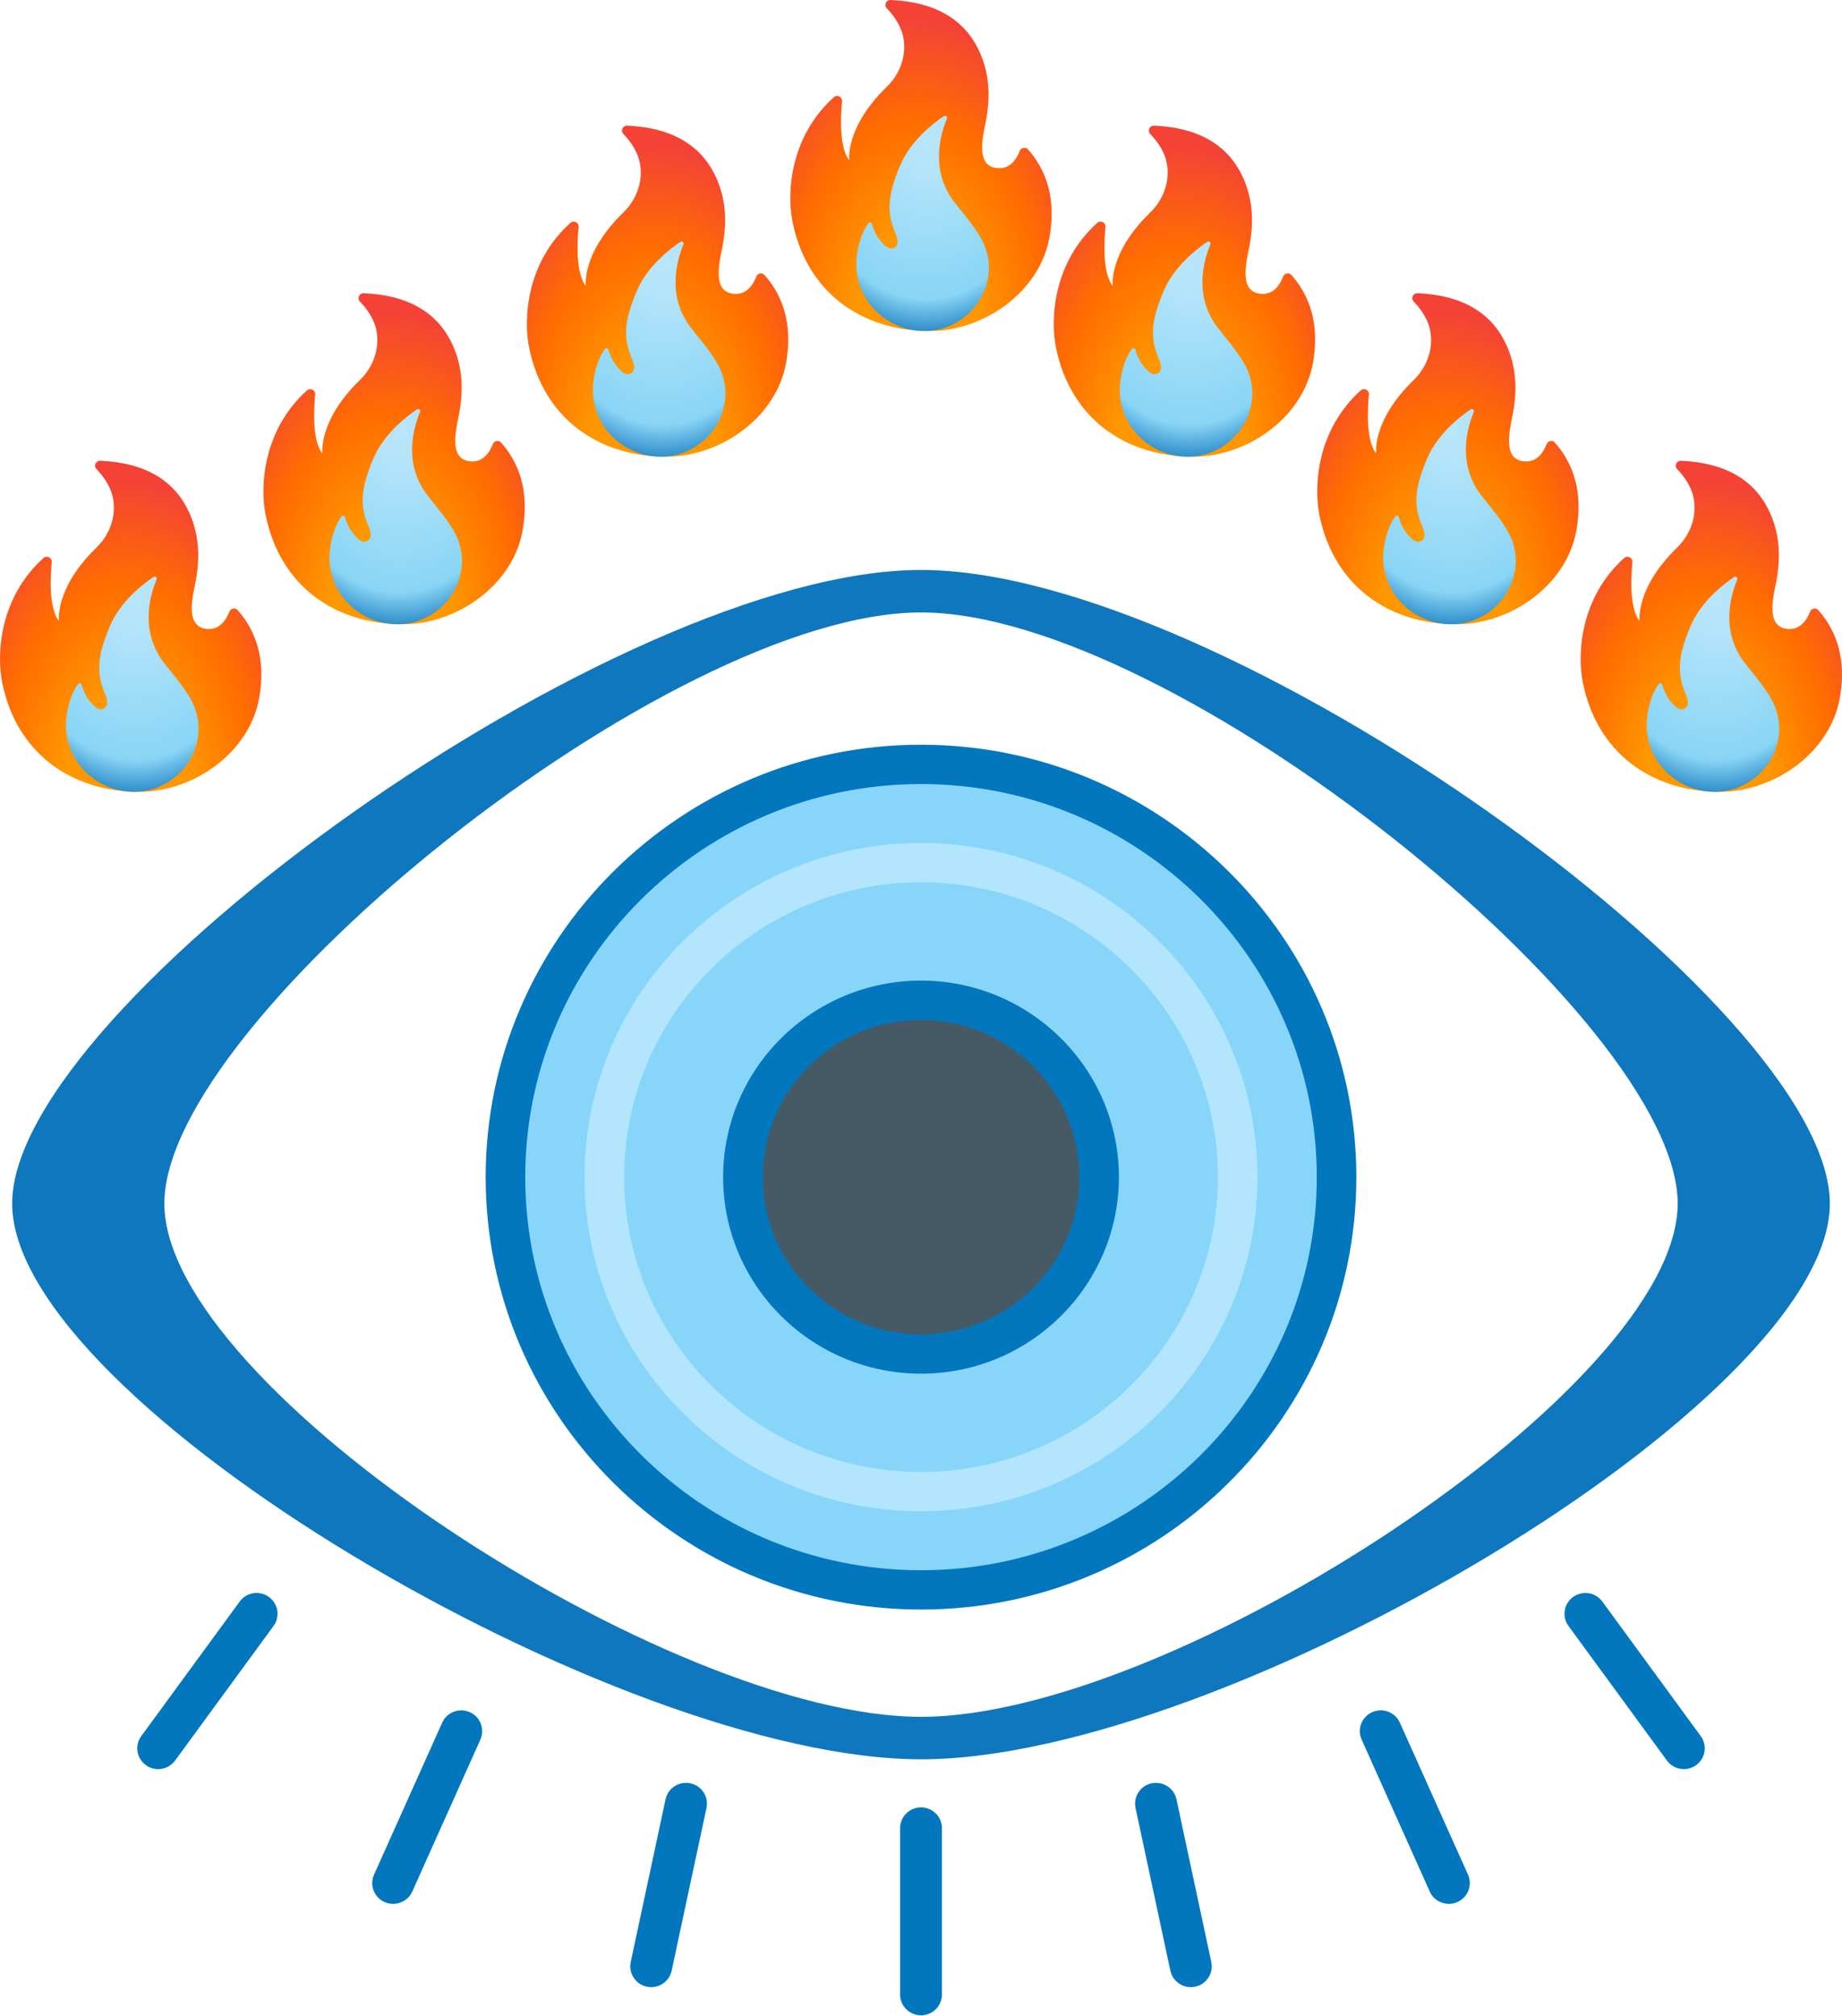 <?xml version="1.0" encoding="UTF-8" standalone="no"?><!DOCTYPE svg PUBLIC "-//W3C//DTD SVG 1.1//EN" "http://www.w3.org/Graphics/SVG/1.1/DTD/svg11.dtd"><svg width="100%" height="100%" viewBox="0 0 975 1067" version="1.1" xmlns="http://www.w3.org/2000/svg" xmlns:xlink="http://www.w3.org/1999/xlink" xml:space="preserve" xmlns:serif="http://www.serif.com/" style="fill-rule:evenodd;clip-rule:evenodd;stroke-linejoin:round;stroke-miterlimit:2;"><g id="EYE-BLEACH-INSURANCE"><path d="M487.506,931.176c-160.354,0 -481.071,-189.24 -481.071,-294.157c0,-104.917 320.717,-335.344 481.071,-335.344c160.353,-0 481.048,230.427 481.048,335.344c-0,104.917 -320.695,294.157 -481.048,294.157Zm-0,-607.019c-133.504,-0 -400.512,215.439 -400.512,312.862c-0,97.423 267.008,271.675 400.512,271.675c133.503,-0 400.511,-174.252 400.511,-271.675c0,-97.423 -267.008,-312.862 -400.511,-312.862Z" style="fill:#0f77bd;fill-rule:nonzero;"/><ellipse cx="487.506" cy="623.043" rx="219.959" ry="218.466" style="fill:#87d6fa;"/><path d="M487.506,851.912c-127.053,0 -230.434,-102.679 -230.434,-228.869c0,-126.19 103.381,-228.869 230.434,-228.869c127.052,0 230.433,102.679 230.433,228.869c0,126.19 -103.381,228.869 -230.433,228.869Zm-0,-436.931c-115.51,-0 -209.485,93.336 -209.485,208.062c-0,114.726 93.975,208.063 209.485,208.063c115.51,-0 209.485,-93.337 209.485,-208.063c-0,-114.726 -93.975,-208.062 -209.485,-208.062Z" style="fill:#0277bd;fill-rule:nonzero;"/><path d="M487.506,799.896c-98.207,0 -178.084,-79.334 -178.084,-176.853c0,-97.519 79.898,-176.853 178.084,-176.853c98.185,-0 178.083,79.334 178.083,176.853c-0,97.519 -79.877,176.853 -178.083,176.853Zm-0,-332.9c-86.643,0 -157.135,69.992 -157.135,156.047c-0,86.055 70.492,156.047 157.135,156.047c86.643,0 157.134,-69.992 157.134,-156.047c0,-86.055 -70.491,-156.047 -157.134,-156.047Z" style="fill:#b3e5fc;fill-rule:nonzero;"/><ellipse cx="487.506" cy="623.043" rx="94.268" ry="93.628" style="fill:#455a64;"/><path d="M487.506,727.075c-57.755,-0 -104.743,-46.669 -104.743,-104.032c0,-57.363 46.988,-104.031 104.743,-104.031c57.755,-0 104.742,46.668 104.742,104.031c0,57.363 -46.987,104.032 -104.742,104.032Zm-0,-187.257c-46.213,0 -83.794,37.327 -83.794,83.225c-0,45.899 37.581,83.225 83.794,83.225c46.212,0 83.794,-37.326 83.794,-83.225c-0,-45.898 -37.582,-83.225 -83.794,-83.225Z" style="fill:#0277bd;fill-rule:nonzero;"/><path d="M630.326,1051.77c-5.118,0 -9.706,-3.543 -10.836,-8.716l-18.437,-86.123c-1.263,-5.942 2.549,-11.797 8.532,-13.051c6.049,-1.211 11.877,2.553 13.141,8.473l18.437,86.123c1.263,5.943 -2.549,11.798 -8.532,13.052c-0.775,0.176 -1.551,0.242 -2.305,0.242Z" style="fill:#0277bd;fill-rule:nonzero;"/><path d="M766.92,1007.7c-4.254,0 -8.31,-2.421 -10.127,-6.537l-36.054,-80.422c-2.504,-5.547 0.022,-12.04 5.607,-14.527c5.606,-2.487 12.143,0.022 14.625,5.569l36.054,80.423c2.504,5.546 -0.022,12.039 -5.606,14.526c-1.463,0.66 -2.992,0.968 -4.499,0.968Z" style="fill:#0277bd;fill-rule:nonzero;"/><path d="M891.304,936.37c-3.435,0 -6.803,-1.562 -8.975,-4.534l-52.098,-71.222c-3.612,-4.93 -2.504,-11.797 2.438,-15.363c4.986,-3.565 11.878,-2.487 15.468,2.421l52.098,71.223c3.612,4.93 2.504,11.797 -2.438,15.363c-1.972,1.43 -4.255,2.112 -6.493,2.112Z" style="fill:#0277bd;fill-rule:nonzero;"/><path d="M83.707,936.37c-2.261,0 -4.543,-0.682 -6.493,-2.112c-4.942,-3.566 -6.05,-10.455 -2.438,-15.363l52.098,-71.223c3.568,-4.93 10.504,-6.03 15.468,-2.421c4.942,3.566 6.05,10.455 2.438,15.363l-52.098,71.222c-2.172,2.972 -5.54,4.534 -8.975,4.534Z" style="fill:#0277bd;fill-rule:nonzero;"/><path d="M208.091,1007.7c-1.507,0 -3.036,-0.308 -4.499,-0.946c-5.584,-2.465 -8.11,-8.98 -5.606,-14.526l36.054,-80.423c2.482,-5.547 9.041,-8.078 14.626,-5.569c5.584,2.465 8.11,8.98 5.606,14.527l-36.054,80.422c-1.84,4.072 -5.873,6.515 -10.127,6.515Z" style="fill:#0277bd;fill-rule:nonzero;"/><path d="M344.685,1051.77c-0.776,0 -1.529,-0.066 -2.305,-0.242c-5.983,-1.276 -9.795,-7.109 -8.532,-13.052l18.437,-86.123c1.286,-5.964 7.136,-9.706 13.141,-8.473c5.984,1.276 9.795,7.109 8.532,13.051l-18.437,86.123c-1.108,5.173 -5.717,8.716 -10.836,8.716Z" style="fill:#0277bd;fill-rule:nonzero;"/><path d="M487.506,1066.67c-6.117,-0 -11.08,-4.93 -11.08,-11.005l-0,-88.038c-0,-6.075 4.963,-11.005 11.08,-11.005c6.116,0 11.08,4.93 11.08,11.005l-0,88.038c-0,6.097 -4.964,11.005 -11.08,11.005Z" style="fill:#0277bd;fill-rule:nonzero;"/><path d="M445.709,53.634c-0.838,8.878 -1.426,24.589 3.851,31.277c0,-0 -2.484,-17.259 19.788,-38.913c8.968,-8.717 11.041,-20.574 7.91,-29.466c-1.779,-5.038 -5.028,-9.199 -7.851,-12.105c-1.646,-1.708 -0.382,-4.527 2.014,-4.424c14.496,0.642 37.989,4.643 47.971,29.524c4.381,10.922 4.705,22.209 2.617,33.686c-1.323,7.33 -6.028,23.625 4.704,25.626c7.66,1.431 11.365,-4.614 13.026,-8.966c0.691,-1.81 3.087,-2.263 4.381,-0.817c12.937,14.616 14.04,31.831 11.364,46.652c-5.175,28.648 -34.387,49.499 -63.407,49.499c-36.254,0 -65.113,-20.603 -72.596,-57.895c-3.013,-15.054 -1.485,-44.842 21.891,-65.868c1.734,-1.577 4.572,-0.175 4.337,2.19Z" style="fill:url(#_Radial1);fill-rule:nonzero;"/><path d="M306.264,120.148c-0.838,8.878 -1.426,24.589 3.852,31.276c-0,0 -2.485,-17.259 19.788,-38.913c8.968,-8.717 11.041,-20.574 7.909,-29.466c-1.778,-5.037 -5.027,-9.199 -7.85,-12.105c-1.647,-1.708 -0.382,-4.526 2.014,-4.424c14.496,0.643 37.988,4.643 47.971,29.525c4.381,10.922 4.704,22.209 2.617,33.685c-1.324,7.33 -6.028,23.626 4.704,25.626c7.659,1.431 11.364,-4.614 13.025,-8.965c0.691,-1.811 3.088,-2.263 4.381,-0.818c12.938,14.616 14.04,31.832 11.365,46.652c-5.175,28.649 -34.387,49.5 -63.408,49.5c-36.253,-0 -65.112,-20.603 -72.595,-57.896c-3.014,-15.054 -1.485,-44.841 21.89,-65.867c1.735,-1.577 4.572,-0.176 4.337,2.19Z" style="fill:url(#_Radial2);fill-rule:nonzero;"/><path d="M585.153,120.148c-0.838,8.878 -1.426,24.589 3.852,31.276c-0,0 -2.485,-17.259 19.788,-38.913c8.968,-8.717 11.041,-20.574 7.909,-29.466c-1.779,-5.037 -5.028,-9.199 -7.85,-12.105c-1.647,-1.708 -0.383,-4.526 2.014,-4.424c14.495,0.643 37.988,4.643 47.971,29.525c4.381,10.922 4.704,22.209 2.616,33.685c-1.323,7.33 -6.027,23.626 4.705,25.626c7.659,1.431 11.364,-4.614 13.025,-8.965c0.691,-1.811 3.088,-2.263 4.381,-0.818c12.938,14.616 14.04,31.832 11.364,46.652c-5.174,28.649 -34.386,49.5 -63.407,49.5c-36.253,-0 -65.112,-20.603 -72.595,-57.896c-3.014,-15.054 -1.485,-44.841 21.89,-65.867c1.735,-1.577 4.572,-0.176 4.337,2.19Z" style="fill:url(#_Radial3);fill-rule:nonzero;"/><path d="M166.82,208.832c-0.838,8.878 -1.426,24.589 3.852,31.277c-0,-0 -2.485,-17.259 19.788,-38.913c8.968,-8.718 11.04,-20.574 7.909,-29.466c-1.779,-5.038 -5.028,-9.199 -7.851,-12.105c-1.646,-1.708 -0.382,-4.527 2.015,-4.424c14.495,0.642 37.988,4.643 47.97,29.524c4.381,10.922 4.705,22.209 2.617,33.686c-1.323,7.33 -6.027,23.625 4.705,25.626c7.659,1.431 11.364,-4.614 13.025,-8.966c0.691,-1.81 3.087,-2.263 4.381,-0.817c12.937,14.616 14.04,31.831 11.364,46.652c-5.175,28.648 -34.386,49.499 -63.407,49.499c-36.254,0 -65.113,-20.603 -72.596,-57.895c-3.013,-15.054 -1.484,-44.842 21.891,-65.868c1.735,-1.577 4.572,-0.175 4.337,2.19Z" style="fill:url(#_Radial4);fill-rule:nonzero;"/><path d="M724.597,208.832c-0.838,8.878 -1.426,24.589 3.852,31.277c0,-0 -2.484,-17.259 19.788,-38.913c8.968,-8.718 11.041,-20.574 7.91,-29.466c-1.779,-5.038 -5.028,-9.199 -7.851,-12.105c-1.646,-1.708 -0.382,-4.527 2.014,-4.424c14.496,0.642 37.989,4.643 47.971,29.524c4.381,10.922 4.704,22.209 2.617,33.686c-1.323,7.33 -6.028,23.625 4.704,25.626c7.66,1.431 11.364,-4.614 13.026,-8.966c0.691,-1.81 3.087,-2.263 4.381,-0.817c12.937,14.616 14.04,31.831 11.364,46.652c-5.175,28.648 -34.387,49.499 -63.407,49.499c-36.254,0 -65.113,-20.603 -72.596,-57.895c-3.014,-15.054 -1.485,-44.842 21.891,-65.868c1.734,-1.577 4.572,-0.175 4.336,2.19Z" style="fill:url(#_Radial5);fill-rule:nonzero;"/><path d="M27.375,297.517c-0.838,8.878 -1.426,24.589 3.852,31.276c0,0 -2.484,-17.259 19.788,-38.913c8.968,-8.717 11.041,-20.573 7.91,-29.466c-1.779,-5.037 -5.028,-9.199 -7.851,-12.105c-1.647,-1.708 -0.382,-4.526 2.014,-4.424c14.496,0.643 37.989,4.643 47.971,29.525c4.381,10.922 4.704,22.209 2.617,33.685c-1.323,7.33 -6.028,23.626 4.704,25.626c7.66,1.431 11.364,-4.614 13.026,-8.965c0.691,-1.811 3.087,-2.263 4.381,-0.818c12.937,14.616 14.039,31.832 11.364,46.652c-5.175,28.649 -34.387,49.5 -63.407,49.5c-36.254,-0 -65.113,-20.603 -72.596,-57.896c-3.014,-15.054 -1.485,-44.841 21.89,-65.867c1.735,-1.577 4.573,-0.176 4.337,2.19Z" style="fill:url(#_Radial6);fill-rule:nonzero;"/><path d="M864.042,297.517c-0.838,8.878 -1.426,24.589 3.852,31.276c-0,0 -2.485,-17.259 19.788,-38.913c8.968,-8.717 11.04,-20.573 7.909,-29.466c-1.779,-5.037 -5.028,-9.199 -7.85,-12.105c-1.647,-1.708 -0.383,-4.526 2.014,-4.424c14.495,0.643 37.988,4.643 47.97,29.525c4.381,10.922 4.705,22.209 2.617,33.685c-1.323,7.33 -6.027,23.626 4.705,25.626c7.659,1.431 11.364,-4.614 13.025,-8.965c0.691,-1.811 3.087,-2.263 4.381,-0.818c12.937,14.616 14.04,31.832 11.364,46.652c-5.175,28.649 -34.386,49.5 -63.407,49.5c-36.254,-0 -65.112,-20.603 -72.595,-57.896c-3.014,-15.054 -1.485,-44.841 21.89,-65.867c1.735,-1.577 4.572,-0.176 4.337,2.19Z" style="fill:url(#_Radial7);fill-rule:nonzero;"/><path d="M365.878,173.721c-13.363,-17.084 -7.38,-36.577 -4.101,-44.345c0.441,-1.022 -0.735,-1.986 -1.662,-1.358c-5.748,3.884 -17.524,13.025 -23.007,25.889c-7.424,17.39 -6.895,25.903 -2.499,36.299c2.646,6.264 -0.427,7.593 -1.97,7.827c-1.5,0.233 -2.882,-0.76 -3.985,-1.796c-3.171,-3.025 -5.432,-6.868 -6.527,-11.098c-0.235,-0.905 -1.426,-1.153 -1.97,-0.408c-4.116,5.65 -6.248,14.718 -6.351,21.128c-0.323,19.814 16.157,35.876 36.092,35.876c25.125,0 43.428,-27.597 28.991,-50.667c-4.19,-6.717 -8.13,-11.112 -13.011,-17.347Z" style="fill:url(#_Radial8);fill-rule:nonzero;"/><path d="M505.323,107.193c-13.364,-17.084 -7.38,-36.577 -4.102,-44.345c0.441,-1.022 -0.735,-1.986 -1.661,-1.358c-5.748,3.884 -17.524,13.025 -23.008,25.889c-7.424,17.39 -6.895,25.903 -2.499,36.299c2.646,6.264 -0.426,7.593 -1.97,7.827c-1.5,0.233 -2.882,-0.76 -3.984,-1.796c-3.172,-3.025 -5.433,-6.868 -6.528,-11.098c-0.235,-0.905 -1.426,-1.153 -1.97,-0.408c-4.116,5.65 -6.248,14.718 -6.351,21.128c-0.323,19.815 16.157,35.876 36.092,35.876c25.125,0 43.428,-27.597 28.992,-50.667c-4.19,-6.717 -8.13,-11.112 -13.011,-17.347Z" style="fill:url(#_Radial9);fill-rule:nonzero;"/><path d="M644.767,173.721c-13.363,-17.084 -7.38,-36.577 -4.101,-44.345c0.441,-1.022 -0.736,-1.986 -1.662,-1.358c-5.748,3.884 -17.524,13.025 -23.007,25.889c-7.425,17.39 -6.895,25.903 -2.5,36.299c2.647,6.264 -0.426,7.593 -1.97,7.827c-1.499,0.233 -2.881,-0.76 -3.984,-1.796c-3.171,-3.025 -5.432,-6.868 -6.527,-11.098c-0.235,-0.905 -1.426,-1.153 -1.97,-0.408c-4.117,5.65 -6.248,14.718 -6.351,21.128c-0.324,19.814 16.157,35.876 36.092,35.876c25.125,0 43.428,-27.597 28.991,-50.667c-4.19,-6.717 -8.13,-11.112 -13.011,-17.347Z" style="fill:url(#_Radial10);fill-rule:nonzero;"/><path d="M226.434,262.406c-13.364,-17.084 -7.38,-36.577 -4.102,-44.346c0.441,-1.022 -0.735,-1.985 -1.661,-1.357c-5.748,3.884 -17.524,13.024 -23.008,25.888c-7.424,17.391 -6.895,25.903 -2.499,36.3c2.646,6.264 -0.426,7.593 -1.97,7.826c-1.499,0.234 -2.881,-0.759 -3.984,-1.796c-3.172,-3.024 -5.432,-6.868 -6.527,-11.097c-0.236,-0.905 -1.426,-1.154 -1.97,-0.409c-4.117,5.651 -6.248,14.719 -6.351,21.129c-0.324,19.814 16.156,35.876 36.092,35.876c25.124,-0 43.428,-27.597 28.991,-50.668c-4.19,-6.717 -8.13,-11.112 -13.011,-17.346Z" style="fill:url(#_Radial11);fill-rule:nonzero;"/><path d="M784.212,262.406c-13.364,-17.084 -7.38,-36.577 -4.102,-44.346c0.441,-1.022 -0.735,-1.985 -1.661,-1.357c-5.749,3.884 -17.524,13.024 -23.008,25.888c-7.424,17.391 -6.895,25.903 -2.499,36.3c2.646,6.264 -0.427,7.593 -1.97,7.826c-1.5,0.234 -2.882,-0.759 -3.984,-1.796c-3.172,-3.024 -5.433,-6.868 -6.528,-11.097c-0.235,-0.905 -1.426,-1.154 -1.97,-0.409c-4.116,5.651 -6.248,14.719 -6.351,21.129c-0.323,19.814 16.157,35.876 36.092,35.876c25.125,-0 43.428,-27.597 28.991,-50.668c-4.189,-6.717 -8.129,-11.112 -13.01,-17.346Z" style="fill:url(#_Radial12);fill-rule:nonzero;"/><path d="M86.99,351.09c-13.364,-17.084 -7.38,-36.577 -4.102,-44.345c0.441,-1.022 -0.735,-1.986 -1.661,-1.358c-5.749,3.884 -17.524,13.025 -23.008,25.889c-7.424,17.39 -6.895,25.903 -2.499,36.299c2.646,6.264 -0.427,7.593 -1.97,7.827c-1.5,0.233 -2.882,-0.76 -3.984,-1.796c-3.172,-3.025 -5.433,-6.868 -6.528,-11.098c-0.235,-0.905 -1.426,-1.153 -1.97,-0.408c-4.116,5.65 -6.248,14.718 -6.351,21.128c-0.323,19.815 16.157,35.876 36.092,35.876c25.125,0 43.428,-27.597 28.991,-50.667c-4.19,-6.717 -8.13,-11.112 -13.01,-17.347Z" style="fill:url(#_Radial13);fill-rule:nonzero;"/><path d="M923.656,351.09c-13.364,-17.084 -7.38,-36.577 -4.102,-44.345c0.441,-1.022 -0.735,-1.986 -1.661,-1.358c-5.748,3.884 -17.524,13.025 -23.008,25.889c-7.424,17.39 -6.895,25.903 -2.499,36.299c2.646,6.264 -0.426,7.593 -1.97,7.827c-1.499,0.233 -2.881,-0.76 -3.984,-1.796c-3.172,-3.025 -5.432,-6.868 -6.527,-11.098c-0.236,-0.905 -1.426,-1.153 -1.97,-0.408c-4.117,5.65 -6.248,14.718 -6.351,21.128c-0.324,19.815 16.157,35.876 36.092,35.876c25.124,0 43.428,-27.597 28.991,-50.667c-4.19,-6.717 -8.13,-11.112 -13.011,-17.347Z" style="fill:url(#_Radial14);fill-rule:nonzero;"/></g><defs><radialGradient id="_Radial1" cx="0" cy="0" r="1" gradientUnits="userSpaceOnUse" gradientTransform="matrix(-103.773,-0.447,-0.74,169.114,484.896,175.661)"><stop offset="0" style="stop-color:#ff9800;stop-opacity:1"/><stop offset="0.31" style="stop-color:#ff9800;stop-opacity:1"/><stop offset="0.66" style="stop-color:#ff6d00;stop-opacity:1"/><stop offset="0.97" style="stop-color:#f44336;stop-opacity:1"/><stop offset="1" style="stop-color:#f44336;stop-opacity:1"/></radialGradient><radialGradient id="_Radial2" cx="0" cy="0" r="1" gradientUnits="userSpaceOnUse" gradientTransform="matrix(-103.773,-0.447,-0.74,169.114,345.452,242.175)"><stop offset="0" style="stop-color:#ff9800;stop-opacity:1"/><stop offset="0.31" style="stop-color:#ff9800;stop-opacity:1"/><stop offset="0.66" style="stop-color:#ff6d00;stop-opacity:1"/><stop offset="0.97" style="stop-color:#f44336;stop-opacity:1"/><stop offset="1" style="stop-color:#f44336;stop-opacity:1"/></radialGradient><radialGradient id="_Radial3" cx="0" cy="0" r="1" gradientUnits="userSpaceOnUse" gradientTransform="matrix(-103.773,-0.447,-0.74,169.114,624.341,242.175)"><stop offset="0" style="stop-color:#ff9800;stop-opacity:1"/><stop offset="0.31" style="stop-color:#ff9800;stop-opacity:1"/><stop offset="0.66" style="stop-color:#ff6d00;stop-opacity:1"/><stop offset="0.97" style="stop-color:#f44336;stop-opacity:1"/><stop offset="1" style="stop-color:#f44336;stop-opacity:1"/></radialGradient><radialGradient id="_Radial4" cx="0" cy="0" r="1" gradientUnits="userSpaceOnUse" gradientTransform="matrix(-103.773,-0.447,-0.74,169.114,206.008,330.859)"><stop offset="0" style="stop-color:#ff9800;stop-opacity:1"/><stop offset="0.31" style="stop-color:#ff9800;stop-opacity:1"/><stop offset="0.66" style="stop-color:#ff6d00;stop-opacity:1"/><stop offset="0.97" style="stop-color:#f44336;stop-opacity:1"/><stop offset="1" style="stop-color:#f44336;stop-opacity:1"/></radialGradient><radialGradient id="_Radial5" cx="0" cy="0" r="1" gradientUnits="userSpaceOnUse" gradientTransform="matrix(-103.773,-0.447,-0.74,169.114,763.785,330.859)"><stop offset="0" style="stop-color:#ff9800;stop-opacity:1"/><stop offset="0.31" style="stop-color:#ff9800;stop-opacity:1"/><stop offset="0.66" style="stop-color:#ff6d00;stop-opacity:1"/><stop offset="0.97" style="stop-color:#f44336;stop-opacity:1"/><stop offset="1" style="stop-color:#f44336;stop-opacity:1"/></radialGradient><radialGradient id="_Radial6" cx="0" cy="0" r="1" gradientUnits="userSpaceOnUse" gradientTransform="matrix(-103.773,-0.447,-0.74,169.114,66.563,419.544)"><stop offset="0" style="stop-color:#ff9800;stop-opacity:1"/><stop offset="0.31" style="stop-color:#ff9800;stop-opacity:1"/><stop offset="0.66" style="stop-color:#ff6d00;stop-opacity:1"/><stop offset="0.97" style="stop-color:#f44336;stop-opacity:1"/><stop offset="1" style="stop-color:#f44336;stop-opacity:1"/></radialGradient><radialGradient id="_Radial7" cx="0" cy="0" r="1" gradientUnits="userSpaceOnUse" gradientTransform="matrix(-103.773,-0.447,-0.74,169.114,903.23,419.544)"><stop offset="0" style="stop-color:#ff9800;stop-opacity:1"/><stop offset="0.31" style="stop-color:#ff9800;stop-opacity:1"/><stop offset="0.66" style="stop-color:#ff6d00;stop-opacity:1"/><stop offset="0.97" style="stop-color:#f44336;stop-opacity:1"/><stop offset="1" style="stop-color:#f44336;stop-opacity:1"/></radialGradient><radialGradient id="_Radial8" cx="0" cy="0" r="1" gradientUnits="userSpaceOnUse" gradientTransform="matrix(-1.097,107.837,81.71,0.82,351.28,139.609)"><stop offset="0" style="stop-color:#b7e5fa;stop-opacity:1"/><stop offset="0.12" style="stop-color:#b6e5fa;stop-opacity:1"/><stop offset="0.79" style="stop-color:#89d5f6;stop-opacity:1"/><stop offset="1" style="stop-color:#1377bc;stop-opacity:1"/></radialGradient><radialGradient id="_Radial9" cx="0" cy="0" r="1" gradientUnits="userSpaceOnUse" gradientTransform="matrix(-1.097,107.837,81.71,0.82,490.724,73.081)"><stop offset="0" style="stop-color:#b7e5fa;stop-opacity:1"/><stop offset="0.12" style="stop-color:#b6e5fa;stop-opacity:1"/><stop offset="0.79" style="stop-color:#89d5f6;stop-opacity:1"/><stop offset="1" style="stop-color:#1377bc;stop-opacity:1"/></radialGradient><radialGradient id="_Radial10" cx="0" cy="0" r="1" gradientUnits="userSpaceOnUse" gradientTransform="matrix(-1.097,107.837,81.71,0.82,630.169,139.609)"><stop offset="0" style="stop-color:#b7e5fa;stop-opacity:1"/><stop offset="0.12" style="stop-color:#b6e5fa;stop-opacity:1"/><stop offset="0.79" style="stop-color:#89d5f6;stop-opacity:1"/><stop offset="1" style="stop-color:#1377bc;stop-opacity:1"/></radialGradient><radialGradient id="_Radial11" cx="0" cy="0" r="1" gradientUnits="userSpaceOnUse" gradientTransform="matrix(-1.097,107.837,81.71,0.82,211.835,228.294)"><stop offset="0" style="stop-color:#b7e5fa;stop-opacity:1"/><stop offset="0.12" style="stop-color:#b6e5fa;stop-opacity:1"/><stop offset="0.79" style="stop-color:#89d5f6;stop-opacity:1"/><stop offset="1" style="stop-color:#1377bc;stop-opacity:1"/></radialGradient><radialGradient id="_Radial12" cx="0" cy="0" r="1" gradientUnits="userSpaceOnUse" gradientTransform="matrix(-1.097,107.837,81.71,0.82,769.613,228.294)"><stop offset="0" style="stop-color:#b7e5fa;stop-opacity:1"/><stop offset="0.12" style="stop-color:#b6e5fa;stop-opacity:1"/><stop offset="0.79" style="stop-color:#89d5f6;stop-opacity:1"/><stop offset="1" style="stop-color:#1377bc;stop-opacity:1"/></radialGradient><radialGradient id="_Radial13" cx="0" cy="0" r="1" gradientUnits="userSpaceOnUse" gradientTransform="matrix(-1.097,107.837,81.71,0.82,72.391,316.978)"><stop offset="0" style="stop-color:#b7e5fa;stop-opacity:1"/><stop offset="0.12" style="stop-color:#b6e5fa;stop-opacity:1"/><stop offset="0.79" style="stop-color:#89d5f6;stop-opacity:1"/><stop offset="1" style="stop-color:#1377bc;stop-opacity:1"/></radialGradient><radialGradient id="_Radial14" cx="0" cy="0" r="1" gradientUnits="userSpaceOnUse" gradientTransform="matrix(-1.097,107.837,81.71,0.82,909.058,316.978)"><stop offset="0" style="stop-color:#b7e5fa;stop-opacity:1"/><stop offset="0.12" style="stop-color:#b6e5fa;stop-opacity:1"/><stop offset="0.79" style="stop-color:#89d5f6;stop-opacity:1"/><stop offset="1" style="stop-color:#1377bc;stop-opacity:1"/></radialGradient></defs></svg>